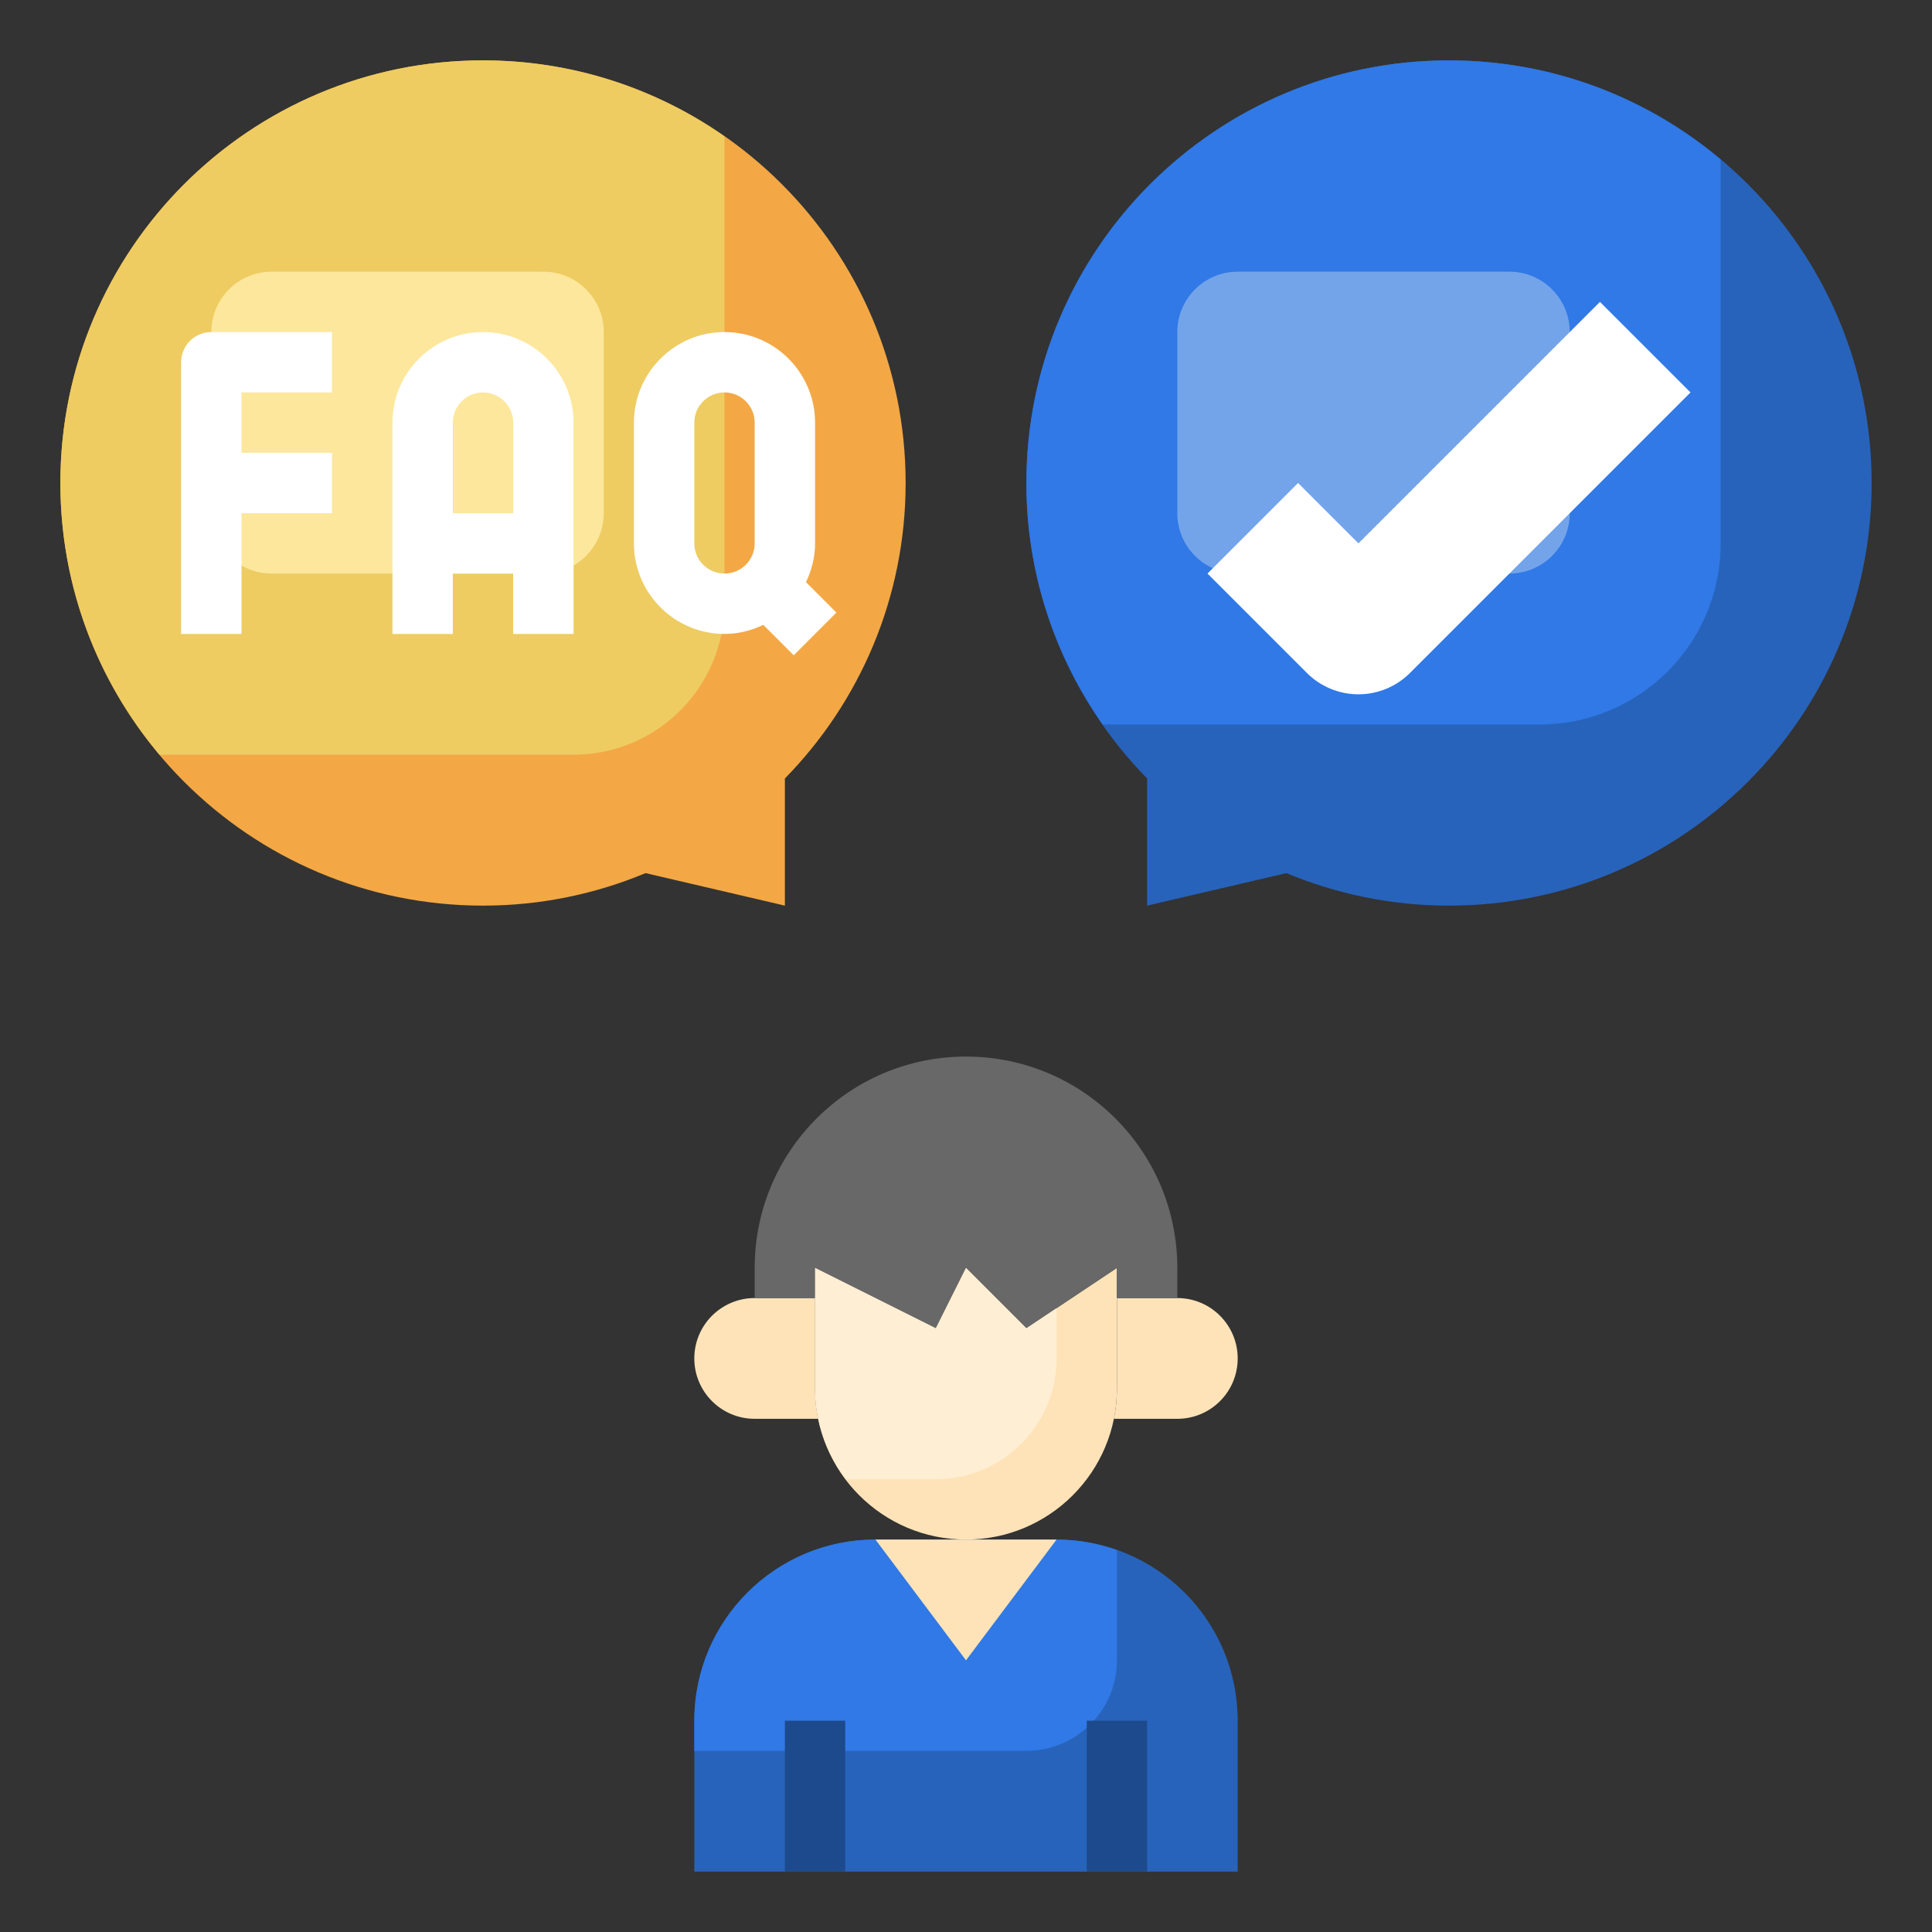 <?xml version="1.0" encoding="utf-8"?>
<!-- Generator: Adobe Illustrator 26.0.2, SVG Export Plug-In . SVG Version: 6.00 Build 0)  -->
<svg version="1.1" id="Layer_3" xmlns="http://www.w3.org/2000/svg" xmlns:xlink="http://www.w3.org/1999/xlink" x="0px" y="0px"
	 viewBox="0 0 64 64" style="enable-background:new 0 0 64 64;" xml:space="preserve">
<rect x="0" y="0" width="64" height="64" fill="#333333" stroke="none"/>
<g>
	<path style="fill:#F3A845;" d="M26,25.789c2.472-2.525,4-5.977,4-9.789c0-7.732-6.268-14-14-14S2,8.268,2,16s6.268,14,14,14
		c1.909,0,3.727-0.385,5.385-1.077L26,30V25.789z"/>
	<path style="fill:#EECC61;" d="M24,20V4.52C21.731,2.936,18.977,2,16,2C8.268,2,2,8.268,2,16c0,3.429,1.237,6.566,3.283,9H19
		C21.761,25,24,22.761,24,20z"/>
	<path style="fill:#2763BB;" d="M38,25.789c-2.472-2.525-4-5.977-4-9.789c0-7.732,6.268-14,14-14s14,6.268,14,14s-6.268,14-14,14
		c-1.909,0-3.727-0.385-5.385-1.077L38,30V25.789z"/>
	<path style="fill:#3079E6;" d="M48,2c-7.732,0-14,6.268-14,14c0,2.979,0.943,5.731,2.531,8H51c3.314,0,6-2.686,6-6V5.283
		C54.566,3.237,51.429,2,48,2z"/>
	<path style="fill:#73A4EA;" d="M50,19h-9c-1.105,0-2-0.895-2-2v-6c0-1.105,0.895-2,2-2h9c1.105,0,2,0.895,2,2v6
		C52,18.105,51.105,19,50,19z"/>
	<path style="fill:#FCE79C;" d="M18,19H9c-1.105,0-2-0.895-2-2v-6c0-1.105,0.895-2,2-2h9c1.105,0,2,0.895,2,2v6
		C20,18.105,19.105,19,18,19z"/>
	<g>
		<path style="fill:#FFFFFF;" d="M6,12v9h2v-4h3v-2H8v-2h3v-2H7C6.447,11,6,11.447,6,12z"/>
		<path style="fill:#FFFFFF;" d="M16,11c-1.654,0-3,1.346-3,3v7h2v-2h2v2h2v-7C19,12.346,17.654,11,16,11z M15,17v-3
			c0-0.552,0.448-1,1-1s1,0.448,1,1v3H15z"/>
		<path style="fill:#FFFFFF;" d="M27.707,20.293l-1.008-1.008C26.887,18.894,27,18.462,27,18v-4c0-1.654-1.346-3-3-3s-3,1.346-3,3v4
			c0,1.654,1.346,3,3,3c0.462,0,0.894-0.113,1.285-0.301l1.008,1.008L27.707,20.293z M23,18v-4c0-0.552,0.448-1,1-1s1,0.448,1,1v4
			c0,0.552-0.448,1-1,1S23,18.552,23,18z"/>
	</g>
	<path style="fill:#2763BB;" d="M41,62v-5c0-3.314-2.686-6-6-6h-6c-3.314,0-6,2.686-6,6v5H41z"/>
	<path style="fill:#3079E6;" d="M34,58c1.657,0,3-1.343,3-3v-3.651C36.374,51.127,35.702,51,35,51h-6c-3.314,0-6,2.686-6,6v1H34z"/>
	<g>
		<rect x="36" y="57" style="fill:#1D4A8C;" width="2" height="5"/>
	</g>
	<g>
		<rect x="26" y="57" style="fill:#1D4A8C;" width="2" height="5"/>
	</g>
	<polygon style="fill:#FEE3B8;" points="29,51 32,55 35,51 	"/>
	<path style="fill:#FEE3B8;" d="M37,42v4c0,2.761-2.239,5-5,5h0c-2.761,0-5-2.239-5-5v-4l4,2l1-2l2,2L37,42z"/>
	<path style="fill:#FEE3B8;" d="M39,43h-2v3c0,0.343-0.035,0.677-0.101,1H39c1.105,0,2-0.895,2-2C41,43.895,40.105,43,39,43z"/>
	<path style="fill:#FEE3B8;" d="M27,46v-3h-2c-1.105,0-2,0.895-2,2c0,1.105,0.895,2,2,2h2.101C27.035,46.677,27,46.343,27,46z"/>
	<path style="fill:#686868;" d="M32,35c-3.866,0-7,3.134-7,7v1h2v-1l4,2l1-2l2,2l3-2v1h2v-1C39,38.134,35.866,35,32,35z"/>
	<path style="fill:#FEEED4;" d="M34,44l-2-2l-1,2l-4-2v4c0,1.131,0.39,2.162,1.023,3H31c2.209,0,4-1.791,4-4v-1.667L34,44z"/>
	<path style="fill:#FFFFFF;" d="M43,16l2,2l8-8l3,3l-9.293,9.293C46.254,22.746,45.64,23,45,23l0,0c-0.64,0-1.254-0.254-1.707-0.707
		L40,19L43,16z"/>
</g>
</svg>
